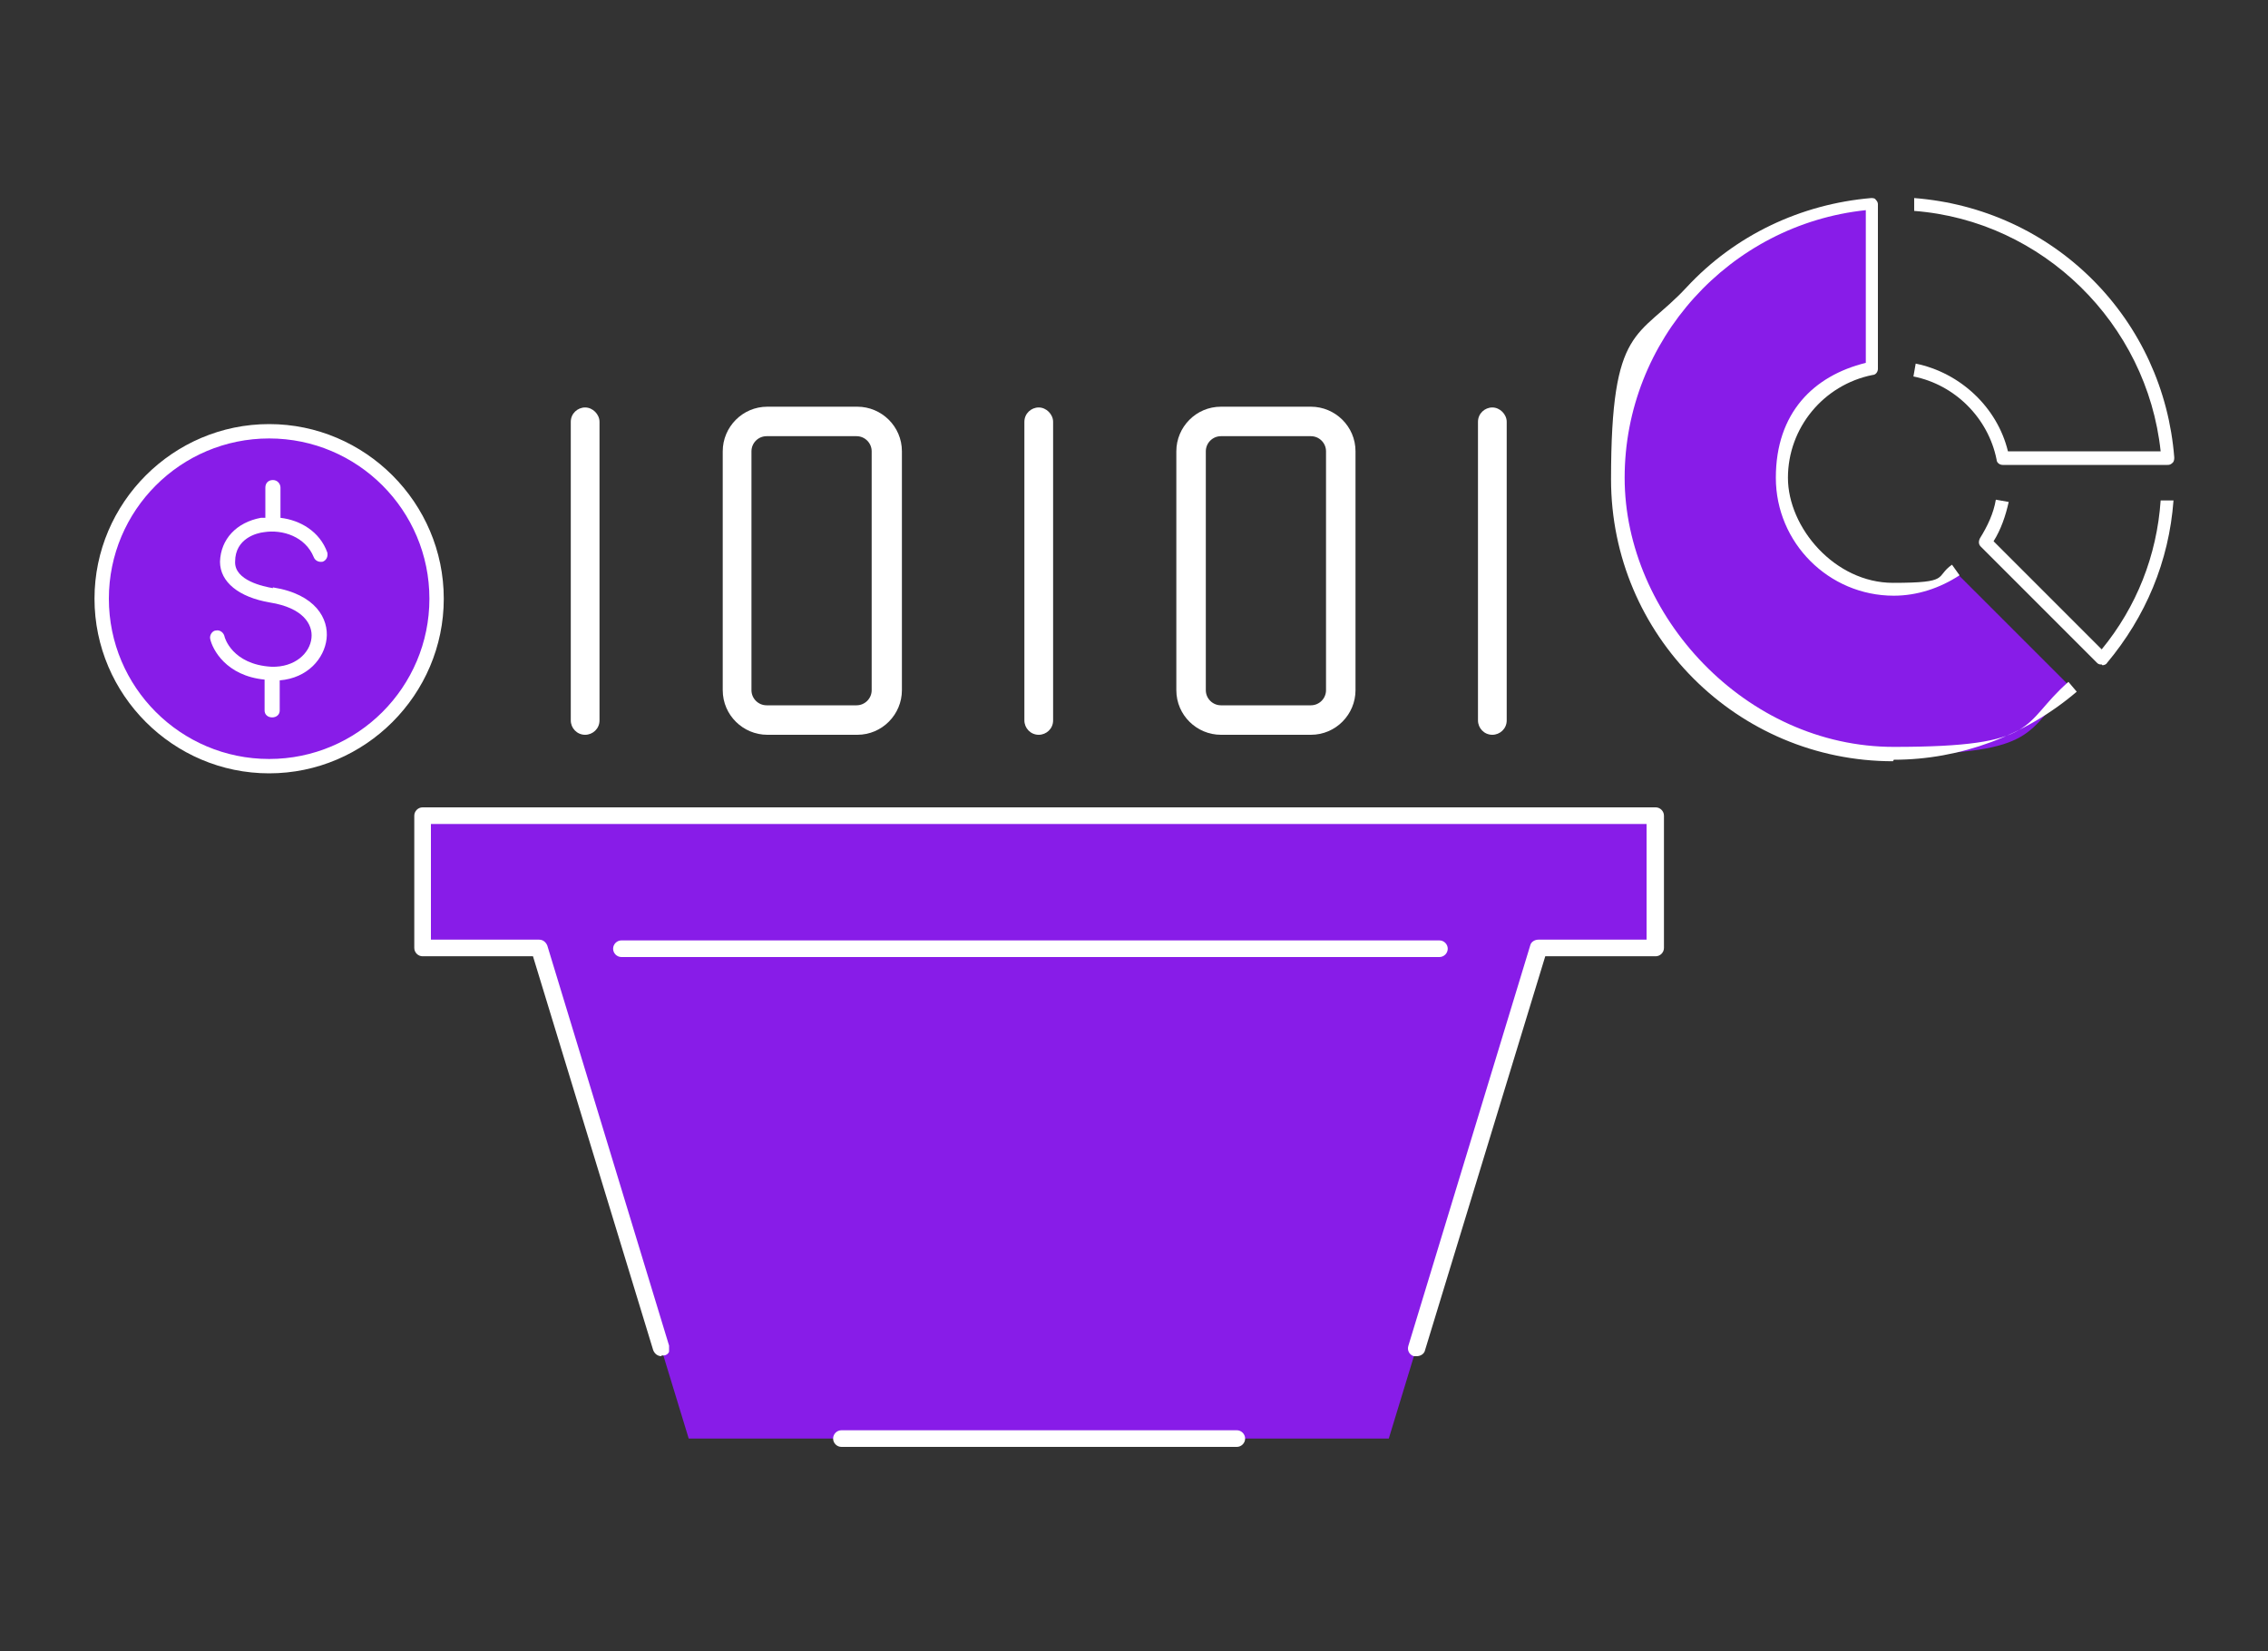 <?xml version="1.0" encoding="UTF-8"?>
<svg xmlns="http://www.w3.org/2000/svg" version="1.1" viewBox="0 0 300 218.4">
  <rect x="0" y="0" width="300" height="218.4" fill="#333333" stroke="none"/>
  <defs>
    <style>
      .cls-1 {
        fill: #fff;
      }

      .cls-2 {
        fill: #881ce8;
      }
    </style>
  </defs>
  <!-- Generator: Adobe Illustrator 28.7.1, SVG Export Plug-In . SVG Version: 1.2.0 Build 142)  -->
  <g>
    <g id="Layer_1">
      <g>
        <g>
          <path class="cls-2" d="M57.7,79.2c0,12.2-9.9,22.2-22.1,22.2s-22.1-9.9-22.1-22.2,9.9-22.2,22.1-22.2,22.2,9.9,22.1,22.2Z"/>
          <path class="cls-1" d="M35.6,102.3c-12.7,0-23.1-10.4-23.1-23.1s10.4-23.1,23.1-23.1,23.1,10.4,23.1,23.1-10.4,23.1-23.1,23.1ZM35.6,58c-11.7,0-21.2,9.5-21.2,21.2s9.5,21.2,21.2,21.2,21.2-9.5,21.2-21.2-9.5-21.2-21.2-21.2Z"/>
        </g>
        <path class="cls-1" d="M36.1,77.8c-1.2-.2-5.1-1-5-3.5,0-3.1,2.9-3.8,3.8-3.9,2.5-.4,5.5.6,6.6,3.3.2.5.7.7,1.2.6.5-.2.7-.7.6-1.2-1-2.8-3.6-4.3-6.2-4.6v-4c0-.5-.4-1-1-1s-1,.4-1,1v4c-.2,0-.4,0-.6,0-3.2.6-5.3,2.8-5.4,5.8,0,2.7,2.5,4.7,6.6,5.4,4.4.7,5.7,2.9,5.5,4.7-.2,2-2.2,3.9-5.3,3.8-5.2-.3-6.2-3.9-6.2-4-.1-.5-.6-.9-1.1-.8-.5,0-.9.6-.8,1.1.3,1.4,2.1,4.9,7.2,5.4v4.1c0,.5.4.9,1,.9s1-.4,1-.9v-4c3.7-.3,5.9-2.9,6.2-5.5.3-2.6-1.4-5.9-7.1-6.8h0Z"/>
      </g>
      <polygon class="cls-2" points="183.7 190.3 91.1 190.3 71.3 125.4 55.9 125.4 55.9 107.9 219 107.9 219 125.4 203.5 125.4 183.7 190.3"/>
      <polygon class="cls-1" points="187.4 180.2 187.4 180.2 187.4 180.2 187.4 180.2"/>
      <polygon class="cls-1" points="187.4 180.2 187.4 180.2 187.4 180.2 187.4 180.2"/>
      <path class="cls-1" d="M77.4,97.2c-1.1,0-1.9-.9-1.9-1.9v-39.5c0-1.1.9-1.9,1.9-1.9s1.9.9,1.9,1.9v39.5c0,1.1-.9,1.9-1.9,1.9Z"/>
      <path class="cls-1" d="M113.4,97.2h-11.9c-3.2,0-5.9-2.6-5.9-5.9v-31.6c0-3.2,2.6-5.9,5.9-5.9h11.9c3.2,0,5.9,2.6,5.9,5.9v31.6c0,3.2-2.6,5.9-5.9,5.9ZM101.4,57.7c-1.1,0-2,.9-2,2v31.6c0,1.1.9,2,2,2h11.9c1.1,0,2-.9,2-2v-31.6c0-1.1-.9-2-2-2,0,0-11.9,0-11.9,0Z"/>
      <path class="cls-1" d="M137.4,97.2c-1.1,0-1.9-.9-1.9-1.9v-39.5c0-1.1.9-1.9,1.9-1.9s1.9.9,1.9,1.9v39.5c0,1.1-.9,1.9-1.9,1.9Z"/>
      <path class="cls-1" d="M197.4,97.2c-1.1,0-1.9-.9-1.9-1.9v-39.5c0-1.1.9-1.9,1.9-1.9s1.9.9,1.9,1.9v39.5c0,1.1-.9,1.9-1.9,1.9Z"/>
      <path class="cls-1" d="M173.4,97.2h-11.9c-3.2,0-5.9-2.6-5.9-5.9v-31.6c0-3.2,2.6-5.9,5.9-5.9h11.9c3.2,0,5.9,2.6,5.9,5.9v31.6c0,3.2-2.6,5.9-5.9,5.9ZM161.5,57.7c-1.1,0-2,.9-2,2v31.6c0,1.1.9,2,2,2h11.9c1.1,0,2-.9,2-2v-31.6c0-1.1-.9-2-2-2,0,0-11.9,0-11.9,0Z"/>
      <g>
        <path class="cls-2" d="M258.6,75.7c-2.4,1.6-5.2,2.5-8.2,2.5-8.1,0-14.8-6.6-14.8-14.8s5.1-13.2,11.9-14.5v-21.8c-18.8,1.4-33.6,17.1-33.6,36.3s16.3,36.4,36.4,36.4,17.3-3.3,23.7-8.8l-15.4-15.4h0Z"/>
        <g>
          <path class="cls-1" d="M286.7,61.5h-21.8c-.4,0-.8-.3-.8-.7-1.1-5.5-5.5-9.9-11-11l.3-1.7c5.9,1.2,10.8,5.8,12.2,11.6h20.2c-1.8-16.9-15.6-30.5-32.6-31.8v-1.7c9,.7,17.3,4.5,23.6,10.8,6.3,6.3,10.1,14.6,10.8,23.5,0,.2,0,.5-.2.7-.2.2-.4.3-.6.3h0Z"/>
          <path class="cls-1" d="M278,87.9c-.2,0-.4,0-.6-.2l-15.4-15.4c-.3-.3-.3-.7-.1-1.1,1-1.6,1.8-3.3,2.1-5.1l1.7.3c-.4,1.8-1,3.6-2,5.2l14.3,14.3c4.6-5.6,7.3-12.4,7.8-19.7h1.7c-.6,8.1-3.7,15.4-8.8,21.5-.1.2-.4.3-.6.3h0Z"/>
          <path class="cls-1" d="M250.4,100.7c-20.6,0-37.3-16.7-37.3-37.3s3.6-18.5,10-25.4c6.4-6.9,15.1-11,24.4-11.8.2,0,.5,0,.6.2.2.2.3.4.3.6v21.8c0,.4-.3.8-.7.8-6.5,1.3-11.2,7-11.2,13.6s6.2,13.9,13.9,13.9,5.5-.8,7.8-2.4l1,1.4c-2.6,1.7-5.6,2.7-8.7,2.7-8.6,0-15.6-7-15.6-15.6s5-13.5,11.9-15.2v-20.2c-18,1.9-31.9,17.2-31.9,35.4s16,35.6,35.6,35.6,16.7-3,23.1-8.6l1.1,1.3c-6.8,5.8-15.4,9-24.2,9h0Z"/>
        </g>
      </g>
      <path class="cls-1" d="M111.3,191.4c-.6,0-1.1-.5-1.1-1.1s.5-1.1,1.1-1.1h52.3c.6,0,1.1.5,1.1,1.1s-.5,1.1-1.1,1.1h-52.3Z"/>
      <path class="cls-1" d="M87.5,179.4c-.5,0-.9-.3-1.1-.8l-15.9-52.1h-14.6c-.6,0-1.1-.5-1.1-1.1v-17.5c0-.6.5-1.1,1.1-1.1h163.1c.6,0,1.1.5,1.1,1.1v17.5c0,.6-.5,1.1-1.1,1.1h-14.6l-15.9,52.1c-.1.5-.6.8-1.1.8-.1,0-.2,0-.4,0-.6-.2-.9-.8-.7-1.4l16.1-52.9c.1-.5.6-.8,1.1-.8h14.3v-15.3H57v15.3h14.3c.5,0,.9.3,1.1.8l16.1,52.9c0,.3,0,.6,0,.8-.1.3-.4.5-.7.5-.1,0-.2,0-.3,0Z"/>
      <path class="cls-1" d="M82.2,126.6c-.6,0-1.1-.5-1.1-1.1s.5-1.1,1.1-1.1h108.2c.6,0,1.1.5,1.1,1.1s-.5,1.1-1.1,1.1h-108.2Z"/>
    </g>
  </g>
</svg>